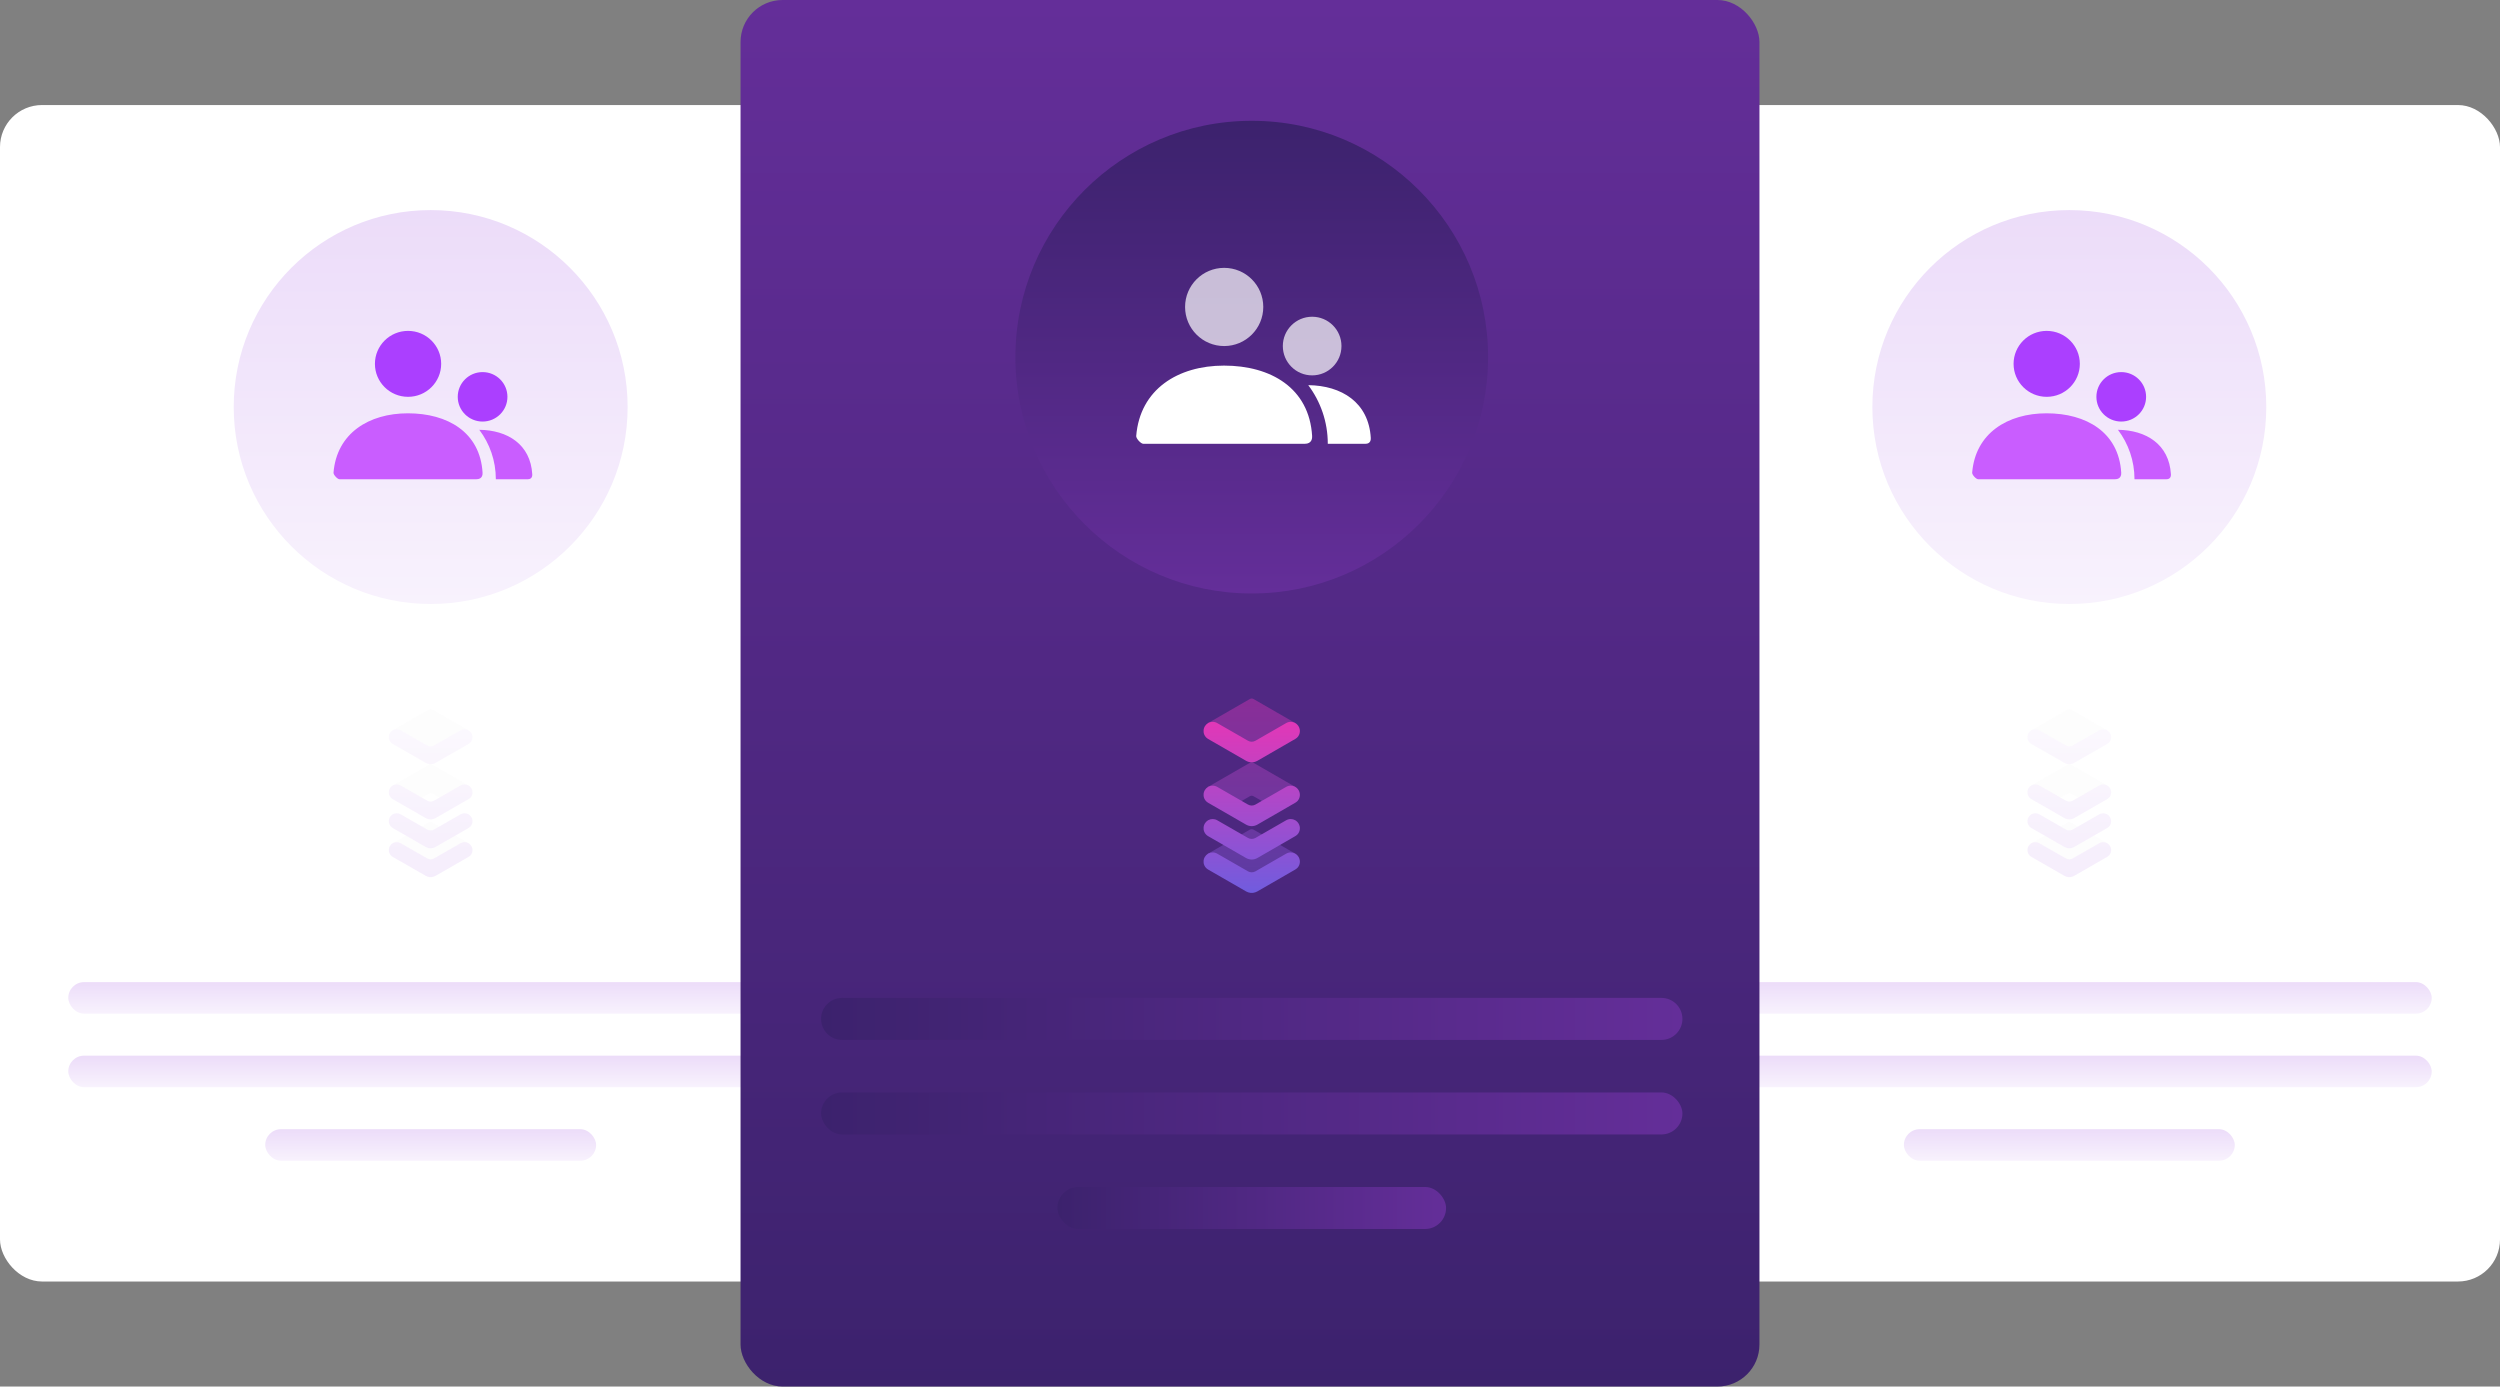 <?xml version="1.0" encoding="UTF-8"?>
<svg xmlns="http://www.w3.org/2000/svg" width="476" height="264" viewBox="0 0 476 264" fill="none">
  <rect x="0" y="0" width="476" height="264" fill="#808080" stroke="none"/>
  <rect x="312" y="20" width="164" height="224" rx="8" fill="white"></rect>
  <circle cx="394" cy="77.5" r="37.5" fill="url(#paint0_linear_14689_44714)"></circle>
  <path d="M403.885 80.264C401.272 80.264 399.154 78.156 399.154 75.556C399.154 72.955 401.272 70.847 403.885 70.847C406.498 70.847 408.616 72.955 408.616 75.556C408.616 78.156 406.498 80.264 403.885 80.264ZM389.692 75.556C386.209 75.556 383.385 72.745 383.385 69.278C383.385 65.811 386.209 63 389.692 63C393.176 63 396 65.811 396 69.278C396 72.745 393.176 75.556 389.692 75.556Z" fill="#AB3FFF"></path>
  <path d="M403.256 81.834C408.628 81.893 413.014 84.596 413.344 90.308C413.357 90.538 413.344 91.25 412.488 91.25H406.408C406.408 87.717 405.235 84.457 403.256 81.834ZM375.501 89.993C376.112 82.503 382.221 78.694 389.666 78.694C397.216 78.694 403.419 82.293 403.881 89.994C403.9 90.301 403.881 91.25 402.697 91.25C396.853 91.25 388.17 91.25 376.647 91.25C376.252 91.25 375.468 90.401 375.501 89.993Z" fill="#C95DFF"></path>
  <g opacity="0.5">
    <path opacity="0.397" fill-rule="evenodd" clip-rule="evenodd" d="M393.703 151.079L391.018 152.616L389.737 152.084L386.749 149.563L393.703 145.581C393.791 145.533 393.891 145.508 393.992 145.508C394.092 145.508 394.192 145.533 394.28 145.581L401.195 149.543L397.928 152.368L396.989 152.631L394.28 151.079C394.192 151.031 394.092 151.006 393.992 151.006C393.891 151.006 393.791 151.031 393.703 151.079ZM395.035 143.16L392.549 142.714L386.749 139.054L393.703 135.073C393.791 135.024 393.891 135 393.992 135C394.092 135 394.192 135.024 394.28 135.073L401.195 139.035L398.947 141.335L395.035 143.16ZM392.59 164.779L386.749 160.559L386.817 160.52L393.703 156.578C393.791 156.529 393.891 156.505 393.992 156.505C394.092 156.505 394.192 156.529 394.28 156.578L401.195 160.54L399.64 162.224L396.584 164.252L392.59 164.779Z" fill="#F5F5F5"></path>
    <path fill-rule="evenodd" clip-rule="evenodd" d="M386.036 151.049V150.66C386.06 150.471 386.121 150.283 386.22 150.107C386.356 149.873 386.532 149.698 386.748 149.562L386.816 149.523C387.266 149.289 387.824 149.28 388.293 149.552L392.313 151.85L393.373 152.457C393.758 152.677 394.232 152.677 394.618 152.457L399.688 149.552C400.177 149.27 400.744 149.289 401.194 149.543C401.419 149.669 401.614 149.864 401.761 150.107C402.094 150.681 402.006 151.382 401.595 151.85C401.487 151.966 401.35 152.073 401.204 152.161L394.915 155.772C394.631 155.928 394.308 156.016 393.995 156.016C393.672 156.016 393.359 155.928 393.076 155.772L386.777 152.161C386.63 152.073 386.493 151.966 386.396 151.85C386.197 151.624 386.074 151.343 386.036 151.049ZM386.036 140.541V140.152C386.06 139.962 386.121 139.775 386.22 139.599C386.356 139.365 386.532 139.19 386.748 139.054L386.816 139.015C387.266 138.781 387.824 138.771 388.293 139.044L392.313 141.341L393.373 141.948C393.758 142.169 394.232 142.169 394.618 141.948L399.688 139.044C400.177 138.762 400.744 138.781 401.194 139.034C401.419 139.161 401.614 139.356 401.761 139.599C402.094 140.173 402.006 140.874 401.595 141.341C401.487 141.458 401.35 141.565 401.204 141.653L394.915 145.264C394.631 145.42 394.308 145.508 393.995 145.508C393.672 145.508 393.359 145.42 393.076 145.264L386.777 141.653C386.63 141.565 386.493 141.458 386.396 141.341C386.197 141.115 386.074 140.835 386.036 140.541V140.541ZM386.036 156.547V156.158C386.06 155.969 386.121 155.781 386.22 155.605C386.356 155.372 386.532 155.196 386.748 155.06L386.816 155.021C387.266 154.788 387.824 154.778 388.293 155.05L392.313 157.348L393.373 157.955C393.758 158.176 394.232 158.176 394.618 157.955L399.688 155.05C400.177 154.768 400.744 154.788 401.194 155.041C401.419 155.167 401.614 155.362 401.761 155.605C402.094 156.18 402.006 156.881 401.595 157.348C401.487 157.465 401.35 157.572 401.204 157.659L394.915 161.271C394.631 161.426 394.308 161.514 393.995 161.514C393.672 161.514 393.359 161.426 393.076 161.271L386.777 157.659C386.63 157.572 386.493 157.465 386.396 157.348C386.197 157.122 386.074 156.841 386.036 156.547ZM394.202 167H393.784C393.536 166.97 393.297 166.89 393.076 166.769L386.777 163.157C386.63 163.07 386.493 162.963 386.396 162.846C386.197 162.62 386.074 162.34 386.036 162.045V161.656C386.06 161.467 386.121 161.279 386.22 161.104C386.356 160.87 386.532 160.695 386.748 160.558L386.816 160.519C387.266 160.286 387.824 160.276 388.293 160.549L392.313 162.846L393.373 163.453C393.758 163.674 394.232 163.674 394.618 163.453L399.688 160.549C400.177 160.266 400.744 160.286 401.194 160.539C401.419 160.665 401.614 160.86 401.761 161.104C402.094 161.678 402.006 162.379 401.595 162.846C401.487 162.963 401.35 163.07 401.204 163.157L394.915 166.769C394.693 166.89 394.448 166.97 394.202 167Z" fill="url(#paint1_linear_14689_44714)"></path>
  </g>
  <rect x="325" y="187" width="138" height="6" rx="3" fill="url(#paint2_linear_14689_44714)"></rect>
  <rect x="325" y="201" width="138" height="6" rx="3" fill="url(#paint3_linear_14689_44714)"></rect>
  <rect x="362.5" y="215" width="63" height="6" rx="3" fill="url(#paint4_linear_14689_44714)"></rect>
  <rect y="20" width="164" height="224" rx="8" fill="white"></rect>
  <circle cx="82" cy="77.5" r="37.5" fill="url(#paint5_linear_14689_44714)"></circle>
  <path d="M91.885 80.264C89.272 80.264 87.154 78.156 87.154 75.556C87.154 72.955 89.272 70.847 91.885 70.847C94.498 70.847 96.615 72.955 96.615 75.556C96.615 78.156 94.498 80.264 91.885 80.264ZM77.692 75.556C74.209 75.556 71.385 72.745 71.385 69.278C71.385 65.811 74.209 63 77.692 63C81.176 63 84 65.811 84 69.278C84 72.745 81.176 75.556 77.692 75.556Z" fill="#AB3FFF"></path>
  <path d="M91.256 81.834C96.627 81.893 101.014 84.596 101.344 90.308C101.357 90.538 101.344 91.25 100.488 91.25H94.408C94.408 87.717 93.235 84.457 91.256 81.834ZM63.501 89.993C64.112 82.503 70.221 78.694 77.666 78.694C85.216 78.694 91.419 82.293 91.881 89.994C91.9 90.301 91.881 91.25 90.697 91.25C84.853 91.25 76.17 91.25 64.647 91.25C64.252 91.25 63.468 90.401 63.501 89.993Z" fill="#C95DFF"></path>
  <g opacity="0.5">
    <path opacity="0.397" fill-rule="evenodd" clip-rule="evenodd" d="M81.703 151.079L79.019 152.616L77.737 152.084L74.749 149.563L81.703 145.581C81.791 145.533 81.891 145.508 81.992 145.508C82.092 145.508 82.192 145.533 82.28 145.581L89.195 149.543L85.928 152.368L84.989 152.631L82.28 151.079C82.192 151.031 82.092 151.006 81.992 151.006C81.891 151.006 81.791 151.031 81.703 151.079ZM83.035 143.16L80.549 142.714L74.749 139.054L81.703 135.073C81.791 135.024 81.891 135 81.992 135C82.092 135 82.192 135.024 82.28 135.073L89.195 139.035L86.947 141.335L83.035 143.16ZM80.59 164.779L74.749 160.559L74.817 160.52L81.703 156.578C81.791 156.529 81.891 156.505 81.992 156.505C82.092 156.505 82.192 156.529 82.28 156.578L89.195 160.54L87.64 162.224L84.584 164.252L80.59 164.779Z" fill="#F5F5F5"></path>
    <path fill-rule="evenodd" clip-rule="evenodd" d="M74.036 151.049V150.66C74.061 150.471 74.121 150.283 74.22 150.107C74.356 149.873 74.532 149.698 74.748 149.562L74.816 149.523C75.266 149.289 75.823 149.28 76.293 149.552L80.313 151.85L81.373 152.457C81.758 152.677 82.232 152.677 82.618 152.457L87.688 149.552C88.177 149.27 88.744 149.289 89.194 149.543C89.419 149.669 89.614 149.864 89.761 150.107C90.094 150.681 90.005 151.382 89.595 151.85C89.487 151.966 89.35 152.073 89.204 152.161L82.915 155.772C82.631 155.928 82.308 156.016 81.995 156.016C81.672 156.016 81.359 155.928 81.076 155.772L74.777 152.161C74.63 152.073 74.493 151.966 74.396 151.85C74.197 151.624 74.074 151.343 74.036 151.049ZM74.036 140.541V140.152C74.061 139.962 74.121 139.775 74.22 139.599C74.356 139.365 74.532 139.19 74.748 139.054L74.816 139.015C75.266 138.781 75.823 138.771 76.293 139.044L80.313 141.341L81.373 141.948C81.758 142.169 82.232 142.169 82.618 141.948L87.688 139.044C88.177 138.762 88.744 138.781 89.194 139.034C89.419 139.161 89.614 139.356 89.761 139.599C90.094 140.173 90.005 140.874 89.595 141.341C89.487 141.458 89.35 141.565 89.204 141.653L82.915 145.264C82.631 145.42 82.308 145.508 81.995 145.508C81.672 145.508 81.359 145.42 81.076 145.264L74.777 141.653C74.63 141.565 74.493 141.458 74.396 141.341C74.197 141.115 74.074 140.835 74.036 140.541V140.541ZM74.036 156.547V156.158C74.061 155.969 74.121 155.781 74.22 155.605C74.356 155.372 74.532 155.196 74.748 155.06L74.816 155.021C75.266 154.788 75.823 154.778 76.293 155.05L80.313 157.348L81.373 157.955C81.758 158.176 82.232 158.176 82.618 157.955L87.688 155.05C88.177 154.768 88.744 154.788 89.194 155.041C89.419 155.167 89.614 155.362 89.761 155.605C90.094 156.18 90.005 156.881 89.595 157.348C89.487 157.465 89.35 157.572 89.204 157.659L82.915 161.271C82.631 161.426 82.308 161.514 81.995 161.514C81.672 161.514 81.359 161.426 81.076 161.271L74.777 157.659C74.63 157.572 74.493 157.465 74.396 157.348C74.197 157.122 74.074 156.841 74.036 156.547ZM82.202 167H81.784C81.537 166.97 81.297 166.89 81.076 166.769L74.777 163.157C74.63 163.07 74.493 162.963 74.396 162.846C74.197 162.62 74.074 162.34 74.036 162.045V161.656C74.061 161.467 74.121 161.279 74.22 161.104C74.356 160.87 74.532 160.695 74.748 160.558L74.816 160.519C75.266 160.286 75.823 160.276 76.293 160.549L80.313 162.846L81.373 163.453C81.758 163.674 82.232 163.674 82.618 163.453L87.688 160.549C88.177 160.266 88.744 160.286 89.194 160.539C89.419 160.665 89.614 160.86 89.761 161.104C90.094 161.678 90.005 162.379 89.595 162.846C89.487 162.963 89.35 163.07 89.204 163.157L82.915 166.769C82.693 166.89 82.448 166.97 82.202 167Z" fill="url(#paint6_linear_14689_44714)"></path>
  </g>
  <rect x="13" y="187" width="138" height="6" rx="3" fill="url(#paint7_linear_14689_44714)"></rect>
  <rect x="13" y="201" width="138" height="6" rx="3" fill="url(#paint8_linear_14689_44714)"></rect>
  <rect x="50.5" y="215" width="63" height="6" rx="3" fill="url(#paint9_linear_14689_44714)"></rect>
  <rect x="141" width="194" height="264" rx="8" fill="url(#paint10_linear_14689_44714)"></rect>
  <circle cx="45" cy="45" r="45" transform="matrix(1 0 0 -1 193.333 113)" fill="url(#paint11_linear_14689_44714)"></circle>
  <path opacity="0.7" d="M249.833 71.472C246.75 71.472 244.25 68.972 244.25 65.889C244.25 62.805 246.75 60.306 249.833 60.306C252.917 60.306 255.416 62.805 255.416 65.889C255.416 68.972 252.917 71.472 249.833 71.472ZM233.083 65.889C228.972 65.889 225.639 62.556 225.639 58.444C225.639 54.333 228.972 51 233.083 51C237.195 51 240.528 54.333 240.528 58.444C240.528 62.556 237.195 65.889 233.083 65.889Z" fill="white"></path>
  <path d="M249.091 73.334C255.431 73.403 260.607 76.609 260.997 83.383C261.013 83.656 260.997 84.5 259.987 84.5H252.811C252.811 80.311 251.427 76.445 249.091 73.334ZM216.334 83.009C217.056 74.127 224.265 69.611 233.052 69.611C241.963 69.611 249.284 73.879 249.829 83.011C249.851 83.375 249.829 84.5 248.431 84.5C241.535 84.5 231.287 84.5 217.687 84.5C217.22 84.5 216.295 83.493 216.334 83.009Z" fill="white"></path>
  <path opacity="0.397" fill-rule="evenodd" clip-rule="evenodd" d="M237.988 151.592L234.898 153.369L233.424 152.753L229.985 149.838L237.988 145.234C238.089 145.178 238.204 145.15 238.32 145.15C238.435 145.15 238.55 145.178 238.652 145.234L246.609 149.815L242.85 153.081L241.769 153.386L238.652 151.592C238.55 151.535 238.435 151.507 238.32 151.507C238.204 151.507 238.089 151.535 237.988 151.592ZM239.52 142.436L236.66 141.92L229.985 137.688L237.988 133.084C238.089 133.028 238.204 133 238.32 133C238.435 133 238.55 133.028 238.652 133.084L246.609 137.665L244.022 140.325L239.52 142.436ZM236.707 167.432L229.985 162.553L230.064 162.507L237.988 157.949C238.089 157.893 238.204 157.865 238.32 157.865C238.435 157.865 238.55 157.893 238.652 157.949L246.609 162.53L244.82 164.477L241.303 166.822L236.707 167.432Z" fill="url(#paint12_linear_14689_44714)"></path>
  <path fill-rule="evenodd" clip-rule="evenodd" d="M229.168 151.557V151.107C229.196 150.888 229.265 150.671 229.379 150.468C229.537 150.198 229.739 149.995 229.987 149.838L230.065 149.793C230.583 149.522 231.225 149.511 231.765 149.826L236.391 152.483L237.611 153.184C238.054 153.44 238.6 153.44 239.043 153.184L244.878 149.826C245.44 149.5 246.093 149.522 246.611 149.815C246.87 149.961 247.095 150.186 247.264 150.468C247.646 151.132 247.545 151.942 247.072 152.483C246.949 152.618 246.791 152.741 246.622 152.843L239.385 157.018C239.058 157.199 238.687 157.3 238.327 157.3C237.956 157.3 237.595 157.199 237.269 157.018L230.02 152.843C229.852 152.741 229.694 152.618 229.582 152.483C229.353 152.221 229.211 151.897 229.168 151.557ZM229.168 139.407V138.957C229.196 138.738 229.265 138.521 229.379 138.318C229.537 138.048 229.739 137.845 229.987 137.688L230.065 137.642C230.583 137.372 231.225 137.361 231.765 137.676L236.391 140.333L237.611 141.034C238.054 141.29 238.6 141.29 239.043 141.034L244.878 137.676C245.44 137.35 246.093 137.372 246.611 137.665C246.87 137.811 247.095 138.036 247.264 138.318C247.646 138.982 247.545 139.792 247.072 140.333C246.949 140.468 246.791 140.591 246.622 140.693L239.385 144.868C239.058 145.049 238.687 145.15 238.327 145.15C237.956 145.15 237.595 145.049 237.269 144.868L230.02 140.693C229.852 140.591 229.694 140.468 229.582 140.333C229.353 140.071 229.211 139.747 229.168 139.407V139.407ZM229.168 157.914V157.464C229.196 157.245 229.265 157.028 229.379 156.825C229.537 156.555 229.739 156.352 229.987 156.195L230.065 156.15C230.583 155.88 231.225 155.868 231.765 156.183L236.391 158.84L237.611 159.542C238.054 159.797 238.6 159.797 239.043 159.542L244.878 156.183C245.44 155.857 246.093 155.88 246.611 156.172C246.87 156.319 247.095 156.544 247.264 156.825C247.646 157.489 247.545 158.3 247.072 158.84C246.949 158.975 246.791 159.099 246.622 159.2L239.385 163.376C239.058 163.556 238.687 163.657 238.327 163.657C237.956 163.657 237.595 163.556 237.269 163.376L230.02 159.2C229.852 159.099 229.694 158.975 229.582 158.84C229.353 158.579 229.211 158.254 229.168 157.914ZM238.565 170H238.084C237.799 169.966 237.524 169.873 237.269 169.733L230.02 165.557C229.852 165.456 229.694 165.332 229.582 165.197C229.353 164.936 229.211 164.612 229.168 164.271V163.822C229.196 163.603 229.265 163.386 229.379 163.182C229.537 162.912 229.739 162.71 229.987 162.552L230.065 162.507C230.583 162.237 231.225 162.226 231.765 162.541L236.391 165.197L237.611 165.899C238.054 166.154 238.6 166.154 239.043 165.899L244.878 162.541C245.44 162.214 246.093 162.237 246.611 162.53C246.87 162.676 247.095 162.901 247.264 163.182C247.646 163.846 247.545 164.657 247.072 165.197C246.949 165.332 246.791 165.456 246.622 165.557L239.385 169.733C239.13 169.873 238.848 169.966 238.565 170Z" fill="url(#paint13_linear_14689_44714)"></path>
  <path d="M156.333 194C156.333 191.79 158.124 190 160.333 190H316.333C318.542 190 320.333 191.79 320.333 194C320.333 196.209 318.542 198 316.333 198H160.333C158.124 198 156.333 196.209 156.333 194Z" fill="url(#paint14_linear_14689_44714)"></path>
  <rect x="156.333" y="208" width="164" height="8" rx="4" fill="url(#paint15_linear_14689_44714)"></rect>
  <rect x="201.333" y="226" width="74" height="8" rx="4" fill="url(#paint16_linear_14689_44714)"></rect>
  <defs>
    <linearGradient id="paint0_linear_14689_44714" x1="394" y1="40" x2="394" y2="115" gradientUnits="userSpaceOnUse">
      <stop stop-color="#ECDCF9"></stop>
      <stop offset="1" stop-color="#F8F2FD"></stop>
    </linearGradient>
    <linearGradient id="paint1_linear_14689_44714" x1="394" y1="138.838" x2="394" y2="167" gradientUnits="userSpaceOnUse">
      <stop stop-color="#F8F2FD"></stop>
      <stop offset="1" stop-color="#ECDCF9"></stop>
    </linearGradient>
    <linearGradient id="paint2_linear_14689_44714" x1="394" y1="187" x2="394" y2="193" gradientUnits="userSpaceOnUse">
      <stop stop-color="#ECDCF9"></stop>
      <stop offset="1" stop-color="#F8F2FD"></stop>
    </linearGradient>
    <linearGradient id="paint3_linear_14689_44714" x1="394" y1="201" x2="394" y2="207" gradientUnits="userSpaceOnUse">
      <stop stop-color="#ECDCF9"></stop>
      <stop offset="1" stop-color="#F8F2FD"></stop>
    </linearGradient>
    <linearGradient id="paint4_linear_14689_44714" x1="394" y1="215" x2="394" y2="221" gradientUnits="userSpaceOnUse">
      <stop stop-color="#ECDCF9"></stop>
      <stop offset="1" stop-color="#F8F2FD"></stop>
    </linearGradient>
    <linearGradient id="paint5_linear_14689_44714" x1="82" y1="40" x2="82" y2="115" gradientUnits="userSpaceOnUse">
      <stop stop-color="#ECDCF9"></stop>
      <stop offset="1" stop-color="#F8F2FD"></stop>
    </linearGradient>
    <linearGradient id="paint6_linear_14689_44714" x1="82.001" y1="138.838" x2="82.001" y2="167" gradientUnits="userSpaceOnUse">
      <stop stop-color="#F8F2FD"></stop>
      <stop offset="1" stop-color="#ECDCF9"></stop>
    </linearGradient>
    <linearGradient id="paint7_linear_14689_44714" x1="82" y1="187" x2="82" y2="193" gradientUnits="userSpaceOnUse">
      <stop stop-color="#ECDCF9"></stop>
      <stop offset="1" stop-color="#F8F2FD"></stop>
    </linearGradient>
    <linearGradient id="paint8_linear_14689_44714" x1="82" y1="201" x2="82" y2="207" gradientUnits="userSpaceOnUse">
      <stop stop-color="#ECDCF9"></stop>
      <stop offset="1" stop-color="#F8F2FD"></stop>
    </linearGradient>
    <linearGradient id="paint9_linear_14689_44714" x1="82" y1="215" x2="82" y2="221" gradientUnits="userSpaceOnUse">
      <stop stop-color="#ECDCF9"></stop>
      <stop offset="1" stop-color="#F8F2FD"></stop>
    </linearGradient>
    <linearGradient id="paint10_linear_14689_44714" x1="238" y1="0" x2="238" y2="264" gradientUnits="userSpaceOnUse">
      <stop stop-color="#642E99"></stop>
      <stop offset="1" stop-color="#3C226D"></stop>
    </linearGradient>
    <linearGradient id="paint11_linear_14689_44714" x1="45" y1="0" x2="45" y2="90" gradientUnits="userSpaceOnUse">
      <stop stop-color="#642E99"></stop>
      <stop offset="1" stop-color="#3C226D"></stop>
    </linearGradient>
    <linearGradient id="paint12_linear_14689_44714" x1="238.297" y1="133" x2="238.297" y2="169.997" gradientUnits="userSpaceOnUse">
      <stop stop-color="#E237B7"></stop>
      <stop offset="1" stop-color="#705CDE"></stop>
    </linearGradient>
    <linearGradient id="paint13_linear_14689_44714" x1="238.333" y1="137.438" x2="238.333" y2="170" gradientUnits="userSpaceOnUse">
      <stop stop-color="#E237B7"></stop>
      <stop offset="1" stop-color="#705CDE"></stop>
    </linearGradient>
    <linearGradient id="paint14_linear_14689_44714" x1="156.333" y1="194" x2="320.333" y2="194" gradientUnits="userSpaceOnUse">
      <stop stop-color="#3C226D"></stop>
      <stop offset="1" stop-color="#642E99"></stop>
    </linearGradient>
    <linearGradient id="paint15_linear_14689_44714" x1="320.333" y1="212" x2="156.333" y2="212" gradientUnits="userSpaceOnUse">
      <stop stop-color="#642E99"></stop>
      <stop offset="1" stop-color="#3C226D"></stop>
    </linearGradient>
    <linearGradient id="paint16_linear_14689_44714" x1="275.333" y1="230" x2="201.333" y2="230" gradientUnits="userSpaceOnUse">
      <stop stop-color="#642E99"></stop>
      <stop offset="1" stop-color="#3C226D"></stop>
    </linearGradient>
  </defs>
</svg>
